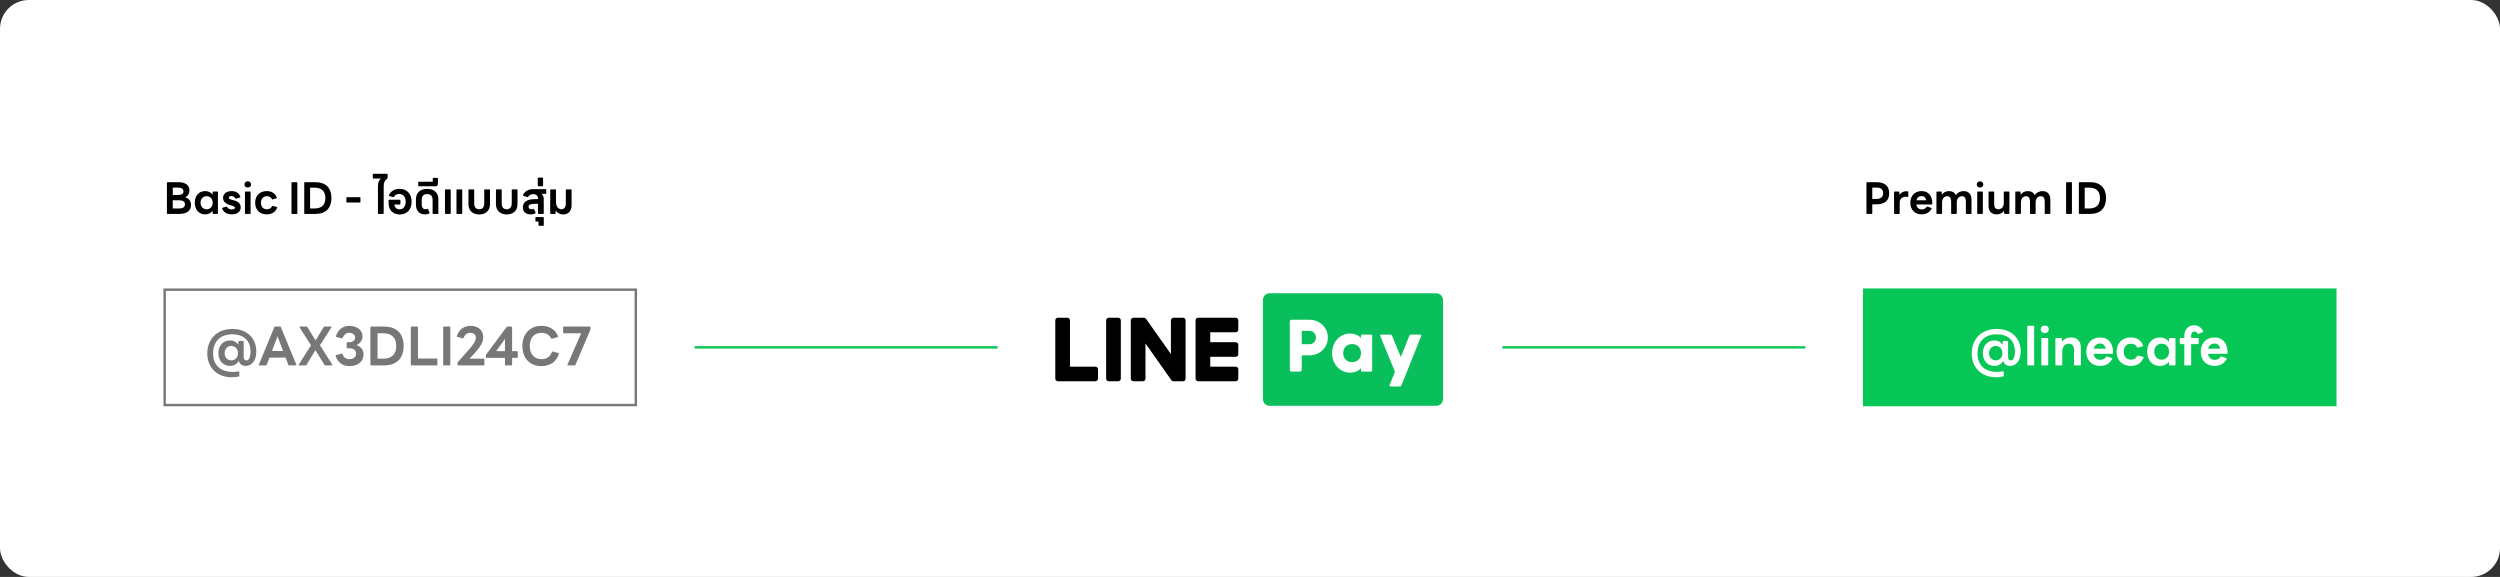 <svg width="1040" height="240" viewBox="0 0 1040 240" fill="none" xmlns="http://www.w3.org/2000/svg">
<rect x="0" y="0" width="1040" height="240" fill="#333333" stroke="none"/>
<rect width="1040" height="240" rx="12" fill="white"/>
<g clip-path="url(#clip0_763_8714)">
<g clip-path="url(#clip1_763_8714)">
<path d="M465.176 132.183H461.248C460.948 132.183 460.674 132.302 460.477 132.501C460.28 132.699 460.156 132.968 460.156 133.266V157.516C460.156 157.814 460.277 158.085 460.477 158.281C460.677 158.477 460.948 158.599 461.248 158.599H465.176C465.476 158.599 465.749 158.48 465.946 158.281C466.144 158.083 466.267 157.814 466.267 157.516V133.263C466.267 132.965 466.147 132.694 465.946 132.498C465.746 132.302 465.476 132.18 465.176 132.18V132.183Z" fill="black"/>
<path d="M455.687 152.534H445.108V133.263C445.108 132.965 444.987 132.694 444.79 132.498C444.593 132.302 444.319 132.18 444.016 132.18H440.092C439.791 132.18 439.518 132.299 439.321 132.498C439.124 132.697 439 132.965 439 133.263V157.513C439 157.811 439.121 158.083 439.321 158.278C439.521 158.474 439.791 158.597 440.092 158.597H455.687C455.987 158.597 456.261 158.477 456.458 158.278C456.655 158.08 456.779 157.811 456.779 157.513V153.615C456.779 153.317 456.658 153.045 456.461 152.849C456.264 152.654 455.99 152.531 455.69 152.531L455.687 152.534Z" fill="black"/>
<path d="M514.04 138.245C514.34 138.245 514.614 138.125 514.811 137.927C515.008 137.728 515.132 137.46 515.132 137.162V133.263C515.132 132.965 515.011 132.694 514.811 132.498C514.611 132.302 514.34 132.18 514.04 132.18H498.444C498.144 132.18 497.871 132.299 497.673 132.498C497.476 132.697 497.353 132.965 497.353 133.263V157.513C497.353 157.811 497.473 158.083 497.673 158.278C497.874 158.474 498.144 158.597 498.444 158.597H514.04C514.34 158.597 514.614 158.477 514.811 158.278C515.008 158.08 515.132 157.811 515.132 157.513V153.615C515.132 153.317 515.011 153.045 514.811 152.849C514.611 152.654 514.34 152.531 514.04 152.531H503.461V148.416H514.04C514.34 148.416 514.614 148.297 514.811 148.098C515.008 147.9 515.132 147.631 515.132 147.333V143.434C515.132 143.137 515.011 142.865 514.811 142.669C514.611 142.474 514.34 142.351 514.04 142.351H503.461V138.236H514.04V138.245Z" fill="black"/>
<path d="M492.116 132.183H488.188C487.888 132.183 487.615 132.302 487.418 132.501C487.22 132.699 487.097 132.968 487.097 133.266V147.298L476.82 132.714C476.744 132.603 476.655 132.516 476.558 132.443C476.294 132.244 475.964 132.183 475.611 132.183H471.498C471.198 132.183 470.924 132.302 470.727 132.501C470.53 132.699 470.406 132.968 470.406 133.266V157.516C470.406 157.814 470.527 158.085 470.727 158.281C470.927 158.477 471.198 158.599 471.498 158.599H475.426C475.726 158.599 475.999 158.48 476.196 158.284C476.394 158.088 476.517 157.817 476.517 157.519V142.865L487.229 158.068C487.267 158.123 487.312 158.173 487.356 158.22C487.541 158.436 487.847 158.602 488.109 158.602H492.113C492.413 158.602 492.687 158.483 492.884 158.284C493.081 158.085 493.205 157.817 493.205 157.519V133.263C493.205 132.965 493.084 132.694 492.884 132.498C492.684 132.302 492.413 132.18 492.113 132.18L492.116 132.183Z" fill="black"/>
<g clip-path="url(#clip2_763_8714)">
<path d="M597.511 168.813H528.157C527.394 168.813 526.703 168.506 526.2 168.011C525.697 167.516 525.382 166.821 525.382 166.058V124.755C525.382 123.994 525.693 123.305 526.194 122.806C526.695 122.307 527.39 122 528.157 122H597.511C598.274 122 598.964 122.305 599.465 122.798C599.965 123.291 600.287 123.99 600.287 124.755V166.058C600.287 166.819 599.975 167.508 599.475 168.007C598.974 168.506 598.278 168.813 597.511 168.813Z" fill="#08BF5B"/>
<path d="M552.389 140.417C552.389 144.514 549.068 147.811 544.786 147.811H541.528V153.863C541.528 154.063 541.445 154.245 541.313 154.376C541.181 154.507 540.998 154.589 540.797 154.589H537.294C537.093 154.589 536.909 154.507 536.777 154.376C536.645 154.245 536.562 154.063 536.562 153.863V133.749C536.562 133.55 536.645 133.368 536.777 133.237C536.909 133.106 537.093 133.023 537.294 133.023H544.786C549.07 133.023 552.389 136.32 552.389 140.417ZM547.422 140.417C547.422 138.846 546.304 137.645 544.784 137.645H541.526V143.19H544.784C546.306 143.19 547.422 141.989 547.422 140.417Z" fill="white"/>
<path d="M570.826 139.568V154.207C570.826 154.313 570.782 154.409 570.713 154.477C570.644 154.546 570.548 154.589 570.441 154.589H566.556C566.45 154.589 566.353 154.546 566.284 154.477C566.215 154.409 566.172 154.313 566.172 154.207V153.141C565.147 154.311 563.627 155.019 561.547 155.019C557.481 155.019 554.13 151.476 554.13 146.885C554.13 142.295 557.481 138.752 561.547 138.752C563.627 138.752 565.147 139.46 566.172 140.63V139.564C566.172 139.458 566.215 139.362 566.284 139.294C566.353 139.225 566.45 139.182 566.556 139.182H570.441C570.548 139.182 570.644 139.225 570.713 139.294C570.782 139.362 570.826 139.458 570.826 139.564V139.568ZM566.172 146.887C566.172 144.577 564.62 143.129 562.478 143.129C560.335 143.129 558.784 144.577 558.784 146.887C558.784 149.198 560.335 150.646 562.478 150.646C564.62 150.646 566.172 149.198 566.172 146.887Z" fill="white"/>
<path d="M586.319 139.588L582.747 148.521L579.053 139.582C579.03 139.523 578.996 139.468 578.957 139.421C578.836 139.275 578.655 139.187 578.46 139.187H574.498C574.389 139.187 574.295 139.23 574.226 139.298C574.121 139.402 574.08 139.562 574.143 139.713L580.307 154.628L578.062 160.243C578.003 160.394 578.044 160.55 578.147 160.654C578.216 160.723 578.31 160.766 578.419 160.766H582.383C582.625 160.766 582.844 160.631 582.952 160.421C582.962 160.404 582.97 160.384 582.978 160.365L591.239 139.709C591.3 139.558 591.257 139.4 591.154 139.298C591.085 139.23 590.991 139.187 590.882 139.187H586.918C586.723 139.187 586.542 139.275 586.422 139.421C586.38 139.47 586.347 139.527 586.323 139.59L586.319 139.588Z" fill="white"/>
</g>
</g>
</g>
<path d="M74.39 89H69.674C69.53 89 69.44 88.91 69.44 88.766V76.022C69.44 75.878 69.53 75.788 69.674 75.788H74.21C77.378 75.788 78.8 77.228 78.8 79.19C78.8 80.486 78.17 81.584 76.982 82.07C78.638 82.52 79.466 83.708 79.466 85.22C79.466 87.542 77.954 89 74.39 89ZM74.12 78.056H71.87V81.116H74.12C75.506 81.116 76.316 80.594 76.316 79.586C76.316 78.596 75.506 78.056 74.12 78.056ZM74.462 83.312H71.87V86.732H74.462C76.082 86.732 76.946 86.12 76.946 85.004C76.946 83.906 76.082 83.312 74.462 83.312ZM85.38 89.18C82.716 89.18 81.024 87.2 81.024 84.338C81.024 81.476 82.716 79.496 85.38 79.496C86.676 79.496 87.756 80.036 88.422 80.954L88.476 79.91C88.476 79.748 88.584 79.676 88.728 79.676H90.42C90.564 79.676 90.654 79.766 90.654 79.91V88.766C90.654 88.91 90.564 89 90.42 89H88.728C88.584 89 88.476 88.928 88.476 88.766L88.422 87.722C87.756 88.64 86.676 89.18 85.38 89.18ZM85.956 87.056C87.45 87.056 88.476 85.94 88.476 84.338C88.476 82.736 87.45 81.62 85.956 81.62C84.462 81.62 83.436 82.736 83.436 84.338C83.436 85.94 84.462 87.056 85.956 87.056ZM96.443 89.18C94.409 89.18 92.987 88.316 92.393 86.696C92.339 86.552 92.411 86.444 92.555 86.408L94.193 85.958C94.319 85.922 94.427 85.976 94.481 86.102C94.913 86.858 95.561 87.11 96.353 87.11C97.145 87.11 97.721 86.948 97.721 86.426C97.721 86.03 97.325 85.814 96.335 85.526L95.885 85.4C93.653 84.77 92.789 83.672 92.789 82.232C92.789 80.648 94.229 79.496 96.335 79.496C98.135 79.496 99.413 80.252 99.989 81.836C100.043 81.98 99.989 82.088 99.845 82.124L98.207 82.646C98.063 82.7 97.973 82.646 97.901 82.52C97.577 81.944 97.091 81.566 96.299 81.566C95.687 81.566 95.201 81.746 95.201 82.232C95.201 82.664 95.615 82.916 96.641 83.168L97.073 83.276C99.359 83.852 100.133 84.824 100.133 86.372C100.133 88.082 98.585 89.18 96.443 89.18ZM103.072 78.02C102.298 78.02 101.704 77.498 101.704 76.724C101.704 75.95 102.298 75.428 103.072 75.428C103.846 75.428 104.44 75.95 104.44 76.724C104.44 77.498 103.846 78.02 103.072 78.02ZM104.008 89H102.136C101.992 89 101.902 88.91 101.902 88.766V79.91C101.902 79.766 101.992 79.676 102.136 79.676H104.008C104.152 79.676 104.242 79.766 104.242 79.91V88.766C104.242 88.91 104.152 89 104.008 89ZM110.931 89.18C107.979 89.18 106.143 87.2 106.143 84.338C106.143 81.476 107.997 79.496 110.913 79.496C113.001 79.496 114.459 80.36 115.143 82.196C115.197 82.34 115.125 82.466 114.981 82.502L113.433 82.952C113.307 82.988 113.199 82.934 113.127 82.808C112.713 82.016 112.029 81.62 111.057 81.62C109.365 81.62 108.555 82.862 108.555 84.338C108.555 85.814 109.365 87.056 111.057 87.056C112.029 87.056 112.749 86.642 113.145 85.814C113.217 85.688 113.325 85.634 113.451 85.67L115.161 86.084C115.305 86.12 115.359 86.228 115.305 86.372C114.567 88.298 112.983 89.18 110.931 89.18ZM123.456 89H121.494C121.35 89 121.26 88.91 121.26 88.766V76.022C121.26 75.878 121.35 75.788 121.494 75.788H123.456C123.6 75.788 123.69 75.878 123.69 76.022V88.766C123.69 88.91 123.6 89 123.456 89ZM131.195 89H126.803C126.659 89 126.569 88.91 126.569 88.766V76.022C126.569 75.878 126.659 75.788 126.803 75.788H131.195C135.587 75.788 137.873 78.236 137.873 82.394C137.873 86.534 135.587 89 131.195 89ZM130.925 78.074H128.999V86.714H130.925C133.859 86.714 135.353 85.166 135.353 82.394C135.353 79.622 133.859 78.074 130.925 78.074ZM149.706 84.248H144.324C144.18 84.248 144.09 84.158 144.09 84.014V82.268C144.09 82.124 144.18 82.034 144.324 82.034H149.706C149.85 82.034 149.94 82.124 149.94 82.268V84.014C149.94 84.158 149.85 84.248 149.706 84.248ZM155.314 72.296H161.02C161.164 72.296 161.254 72.386 161.254 72.53V74.006C161.254 74.114 161.218 74.204 161.11 74.294C160.03 75.068 159.616 75.986 159.616 77.552V88.766C159.616 88.91 159.526 89 159.382 89H157.456C157.312 89 157.222 88.91 157.222 88.766V77.588C157.222 76.022 157.528 75.212 158.428 74.276H155.314C155.17 74.276 155.08 74.186 155.08 74.042V72.53C155.08 72.386 155.17 72.296 155.314 72.296ZM166.227 78.56C169.287 78.56 171.231 80.648 171.231 83.924C171.231 87.164 169.323 89.216 166.299 89.216C163.473 89.216 161.673 87.416 161.673 84.608V83.33C161.673 83.186 161.763 83.096 161.907 83.096H166.335C166.479 83.096 166.569 83.186 166.569 83.33V84.842C166.569 84.986 166.479 85.076 166.335 85.076H164.049C164.175 86.3 164.985 87.092 166.209 87.092C167.775 87.092 168.765 85.832 168.765 83.888C168.765 81.926 167.721 80.684 166.047 80.684C165.057 80.684 164.301 81.134 163.923 81.89C163.851 82.016 163.761 82.052 163.617 82.016L161.925 81.53C161.763 81.476 161.727 81.368 161.781 81.224C162.483 79.55 164.139 78.56 166.227 78.56ZM176.781 89.18C174.477 89.18 173.037 87.65 173.037 85.256V82.862C173.037 80.234 174.837 78.56 177.699 78.56C180.543 78.56 182.361 80.234 182.361 82.862V88.766C182.361 88.91 182.271 89 182.127 89H180.201C180.057 89 179.967 88.91 179.967 88.766V83.15C179.967 81.584 179.157 80.72 177.699 80.72C176.241 80.72 175.431 81.584 175.431 83.15V85.04C175.431 86.336 176.025 87.056 177.087 87.056C177.321 87.056 177.519 87.02 177.753 86.912C177.897 86.84 178.005 86.858 178.059 87.002L178.689 88.406C178.743 88.532 178.725 88.658 178.617 88.73C178.185 89.018 177.537 89.18 176.781 89.18ZM181.222 77.48H174.22C174.076 77.48 173.986 77.39 173.986 77.246V75.842C173.986 75.698 174.076 75.608 174.22 75.608H180.034V74.222C180.034 74.078 180.124 73.988 180.268 73.988H181.942C182.086 73.988 182.176 74.078 182.176 74.222V76.526C182.176 77.12 181.816 77.48 181.222 77.48ZM187.265 89H185.339C185.195 89 185.105 88.91 185.105 88.766V79.01C185.105 78.866 185.195 78.776 185.339 78.776H187.265C187.409 78.776 187.499 78.866 187.499 79.01V88.766C187.499 88.91 187.409 89 187.265 89ZM192.053 89H190.127C189.983 89 189.893 88.91 189.893 88.766V79.01C189.893 78.866 189.983 78.776 190.127 78.776H192.053C192.197 78.776 192.287 78.866 192.287 79.01V88.766C192.287 88.91 192.197 89 192.053 89ZM199.355 89.216C196.619 89.216 194.873 87.56 194.873 84.968V79.01C194.873 78.848 194.963 78.776 195.107 78.776H197.033C197.177 78.776 197.267 78.848 197.267 79.01V84.608C197.267 86.174 198.005 87.056 199.355 87.056C200.705 87.056 201.443 86.174 201.443 84.608V79.01C201.443 78.848 201.515 78.776 201.677 78.776H203.603C203.765 78.776 203.837 78.848 203.837 79.01V84.968C203.837 87.56 202.091 89.216 199.355 89.216ZM210.798 89.216C208.062 89.216 206.316 87.56 206.316 84.968V79.01C206.316 78.848 206.406 78.776 206.55 78.776H208.476C208.62 78.776 208.71 78.848 208.71 79.01V84.608C208.71 86.174 209.448 87.056 210.798 87.056C212.148 87.056 212.886 86.174 212.886 84.608V79.01C212.886 78.848 212.958 78.776 213.12 78.776H215.046C215.208 78.776 215.28 78.848 215.28 79.01V84.968C215.28 87.56 213.534 89.216 210.798 89.216ZM221.864 78.668H227.012C227.156 78.668 227.246 78.758 227.246 78.902V80.414C227.246 80.558 227.156 80.648 227.012 80.648H225.23C225.878 81.098 226.202 81.8 226.202 82.772V88.766C226.202 88.91 226.112 89 225.968 89H224.042C223.898 89 223.808 88.91 223.808 88.766V84.788H222.332C220.766 84.788 219.884 85.13 219.884 86.03C219.884 86.696 220.37 87.056 221.162 87.056C221.414 87.056 221.612 87.02 221.846 86.912C221.99 86.84 222.098 86.858 222.152 87.002L222.782 88.406C222.836 88.532 222.818 88.658 222.71 88.73C222.278 89.018 221.63 89.18 220.82 89.18C218.786 89.18 217.49 88.118 217.49 86.264C217.49 84.104 219.236 82.844 222.368 82.844H223.808V82.574C223.808 81.422 223.016 80.756 221.774 80.756C220.82 80.756 220.136 81.134 219.722 81.872C219.65 81.998 219.56 82.034 219.416 81.998L217.724 81.476C217.562 81.422 217.508 81.314 217.562 81.17C218.264 79.568 219.83 78.668 221.864 78.668ZM225.975 90.296C226.119 90.296 226.209 90.386 226.209 90.53V93.698C226.209 93.842 226.119 93.932 225.975 93.932H224.247C224.103 93.932 224.013 93.842 224.013 93.698V92.168H222.969C222.825 92.168 222.735 92.078 222.735 91.934V90.53C222.735 90.386 222.825 90.296 222.969 90.296H225.975ZM225.692 77.48H223.946C223.802 77.48 223.712 77.39 223.712 77.246V74.114C223.712 73.97 223.802 73.88 223.946 73.88H225.692C225.836 73.88 225.926 73.97 225.926 74.114V77.246C225.926 77.39 225.836 77.48 225.692 77.48ZM234.325 89.216C233.011 89.216 231.877 88.64 231.175 87.596L231.121 88.766C231.121 88.928 231.013 89 230.869 89H229.123C228.979 89 228.889 88.91 228.889 88.766V79.01C228.889 78.866 228.979 78.776 229.123 78.776H231.049C231.193 78.776 231.283 78.866 231.283 79.01V84.05C231.283 85.94 232.327 87.056 233.587 87.056C234.739 87.056 235.387 86.084 235.387 84.518V79.01C235.387 78.866 235.477 78.776 235.621 78.776H237.547C237.691 78.776 237.781 78.866 237.781 79.01V85.382C237.781 87.722 236.449 89.216 234.325 89.216Z" fill="black"/>
<rect x="68.5" y="120.5" width="196" height="48" stroke="#777777"/>
<path d="M96.33 156.928C90.126 156.928 86.232 152.792 86.232 147.006C86.232 140.868 90.522 136.842 96.616 136.842C102.754 136.842 106.626 140.67 106.626 146.258C106.626 149.844 104.822 152.22 102.226 152.22C100.774 152.22 99.63 151.45 99.366 150.064C98.684 151.384 97.32 152.22 95.736 152.22C92.81 152.22 90.852 150.064 90.852 146.918C90.852 143.772 92.81 141.616 95.736 141.616C97.144 141.616 98.376 142.276 99.124 143.354L99.168 142.122C99.168 141.924 99.278 141.836 99.454 141.836H101.082C101.258 141.836 101.368 141.946 101.368 142.122V148.37C101.368 149.448 101.764 149.954 102.622 149.954C103.546 149.954 104.206 148.458 104.206 146.258C104.206 141.594 101.258 139.064 96.616 139.064C92.106 139.064 88.652 141.638 88.652 147.006C88.652 152.22 92.018 154.706 96.748 154.706C97.694 154.706 98.508 154.64 99.256 154.486C99.454 154.442 99.564 154.552 99.564 154.75V156.312C99.564 156.466 99.498 156.598 99.366 156.62C98.486 156.84 97.54 156.928 96.33 156.928ZM96.22 149.91C97.848 149.91 98.992 148.678 98.992 146.918C98.992 145.158 97.848 143.926 96.22 143.926C94.592 143.926 93.448 145.158 93.448 146.918C93.448 148.678 94.592 149.91 96.22 149.91ZM110.625 152H107.897C107.699 152 107.589 151.868 107.677 151.67L114.123 136.072C114.189 135.918 114.299 135.852 114.453 135.852H116.499C116.653 135.852 116.763 135.918 116.829 136.072L123.275 151.67C123.363 151.868 123.253 152 123.055 152H120.283C120.129 152 120.019 151.934 119.953 151.78L118.809 148.766H112.099L110.955 151.78C110.889 151.934 110.779 152 110.625 152ZM113.133 146.016H117.753L115.443 139.9L113.133 146.016ZM127.168 152H124.484C124.264 152 124.176 151.846 124.286 151.648L129.39 143.662L124.638 136.204C124.528 136.006 124.616 135.852 124.836 135.852H127.542C127.696 135.852 127.784 135.918 127.872 136.05L131.282 141.616L134.648 136.05C134.714 135.918 134.824 135.852 134.978 135.852H137.662C137.882 135.852 137.97 136.006 137.86 136.204L133.108 143.64L138.212 151.648C138.322 151.846 138.234 152 138.014 152H135.308C135.154 152 135.066 151.934 134.978 151.802L131.216 145.664L127.498 151.802C127.432 151.934 127.322 152 127.168 152ZM145.376 152.308C142.494 152.308 140.404 150.68 139.634 148.04C139.59 147.842 139.678 147.732 139.854 147.688L142.076 147.094C142.252 147.05 142.362 147.116 142.428 147.292C142.89 148.546 143.814 149.404 145.376 149.404C147.07 149.404 148.148 148.48 148.148 147.072C148.148 145.664 146.982 144.894 145.2 144.894H144.518C144.342 144.894 144.232 144.784 144.232 144.608V142.65C144.232 142.474 144.342 142.364 144.518 142.364H145.2C146.696 142.364 147.73 141.594 147.73 140.472C147.73 139.306 146.718 138.448 145.31 138.448C143.924 138.448 143.022 139.306 142.56 140.56C142.494 140.736 142.384 140.802 142.208 140.758L139.986 140.164C139.81 140.12 139.722 140.01 139.766 139.812C140.536 137.172 142.604 135.544 145.376 135.544C148.5 135.544 150.81 137.392 150.81 139.922C150.81 141.506 149.864 142.826 148.28 143.552C150.106 144.168 151.228 145.532 151.228 147.49C151.228 150.372 148.852 152.308 145.376 152.308ZM159.746 152H154.378C154.202 152 154.092 151.89 154.092 151.714V136.138C154.092 135.962 154.202 135.852 154.378 135.852H159.746C165.114 135.852 167.908 138.844 167.908 143.926C167.908 148.986 165.114 152 159.746 152ZM159.416 138.646H157.062V149.206H159.416C163.002 149.206 164.828 147.314 164.828 143.926C164.828 140.538 163.002 138.646 159.416 138.646ZM181.651 152H171.179C171.003 152 170.893 151.89 170.893 151.714V136.138C170.893 135.962 171.003 135.852 171.179 135.852H173.577C173.753 135.852 173.863 135.962 173.863 136.138V149.162H181.651C181.827 149.162 181.937 149.272 181.937 149.448V151.714C181.937 151.89 181.827 152 181.651 152ZM187.048 152H184.65C184.474 152 184.364 151.89 184.364 151.714V136.138C184.364 135.962 184.474 135.852 184.65 135.852H187.048C187.224 135.852 187.334 135.962 187.334 136.138V151.714C187.334 151.89 187.224 152 187.048 152ZM201.214 152H190.61C190.434 152 190.324 151.89 190.324 151.714V150.988C190.324 150.856 190.368 150.746 190.456 150.636L194.438 146.148C197.254 142.98 197.936 141.88 197.936 140.45C197.936 139.218 197.012 138.448 195.582 138.448C194.328 138.448 193.36 139.174 192.854 140.56C192.788 140.736 192.678 140.802 192.502 140.758L190.258 140.142C190.082 140.098 189.994 139.988 190.06 139.79C190.896 137.15 192.964 135.544 195.736 135.544C198.882 135.544 201.016 137.392 201.016 140.142C201.016 142.32 200.224 143.992 196.594 147.842L195.318 149.206H201.214C201.39 149.206 201.5 149.316 201.5 149.492V151.714C201.5 151.89 201.39 152 201.214 152ZM212.751 152H210.353C210.177 152 210.067 151.89 210.067 151.714V148.876H202.411C202.235 148.876 202.125 148.766 202.125 148.59V147.864C202.125 147.732 202.147 147.622 202.235 147.512L210.749 136.028C210.837 135.918 210.947 135.852 211.101 135.852H212.751C212.927 135.852 213.037 135.962 213.037 136.138V146.082H215.127C215.303 146.082 215.413 146.192 215.413 146.368V148.59C215.413 148.766 215.303 148.876 215.127 148.876H213.037V151.714C213.037 151.89 212.927 152 212.751 152ZM206.393 146.082H210.067V141L206.393 146.082ZM225.184 152.308C220.454 152.308 217.308 149.008 217.308 143.926C217.308 138.844 220.608 135.544 225.228 135.544C228.616 135.544 231.058 137.128 232.136 139.878C232.202 140.054 232.136 140.208 231.96 140.252L229.606 140.912C229.452 140.956 229.32 140.89 229.254 140.736C228.484 139.262 227.098 138.448 225.272 138.448C222.192 138.448 220.388 140.626 220.388 143.926C220.388 147.248 222.214 149.404 225.272 149.404C227.34 149.404 228.88 148.436 229.606 146.412C229.672 146.236 229.782 146.17 229.958 146.214L232.29 146.874C232.466 146.918 232.532 147.028 232.488 147.16C231.63 150.196 229.122 152.308 225.184 152.308ZM239.041 152H236.291C236.093 152 235.983 151.868 236.071 151.67L241.769 138.646H234.553C234.377 138.646 234.267 138.536 234.267 138.36V136.138C234.267 135.962 234.377 135.852 234.553 135.852H245.355C245.531 135.852 245.641 135.962 245.641 136.138V136.886C245.641 137.018 245.619 137.128 245.575 137.238L239.371 151.78C239.305 151.912 239.195 152 239.041 152Z" fill="#777777"/>
<path d="M778.636 89H776.674C776.53 89 776.44 88.91 776.44 88.766V76.022C776.44 75.878 776.53 75.788 776.674 75.788H780.67C784.144 75.788 785.908 77.48 785.908 80.396C785.908 83.312 784.144 85.004 780.67 85.004H778.87V88.766C778.87 88.91 778.78 89 778.636 89ZM780.58 78.038H778.87V82.754H780.58C782.38 82.754 783.388 82.016 783.388 80.342C783.388 78.776 782.38 78.038 780.58 78.038ZM790.037 89H788.165C788.021 89 787.931 88.91 787.931 88.766V79.91C787.931 79.766 788.021 79.676 788.165 79.676H789.857C790.001 79.676 790.109 79.748 790.109 79.91L790.163 81.08C790.793 80.072 791.891 79.55 793.007 79.55C793.277 79.55 793.457 79.568 793.637 79.604C793.781 79.64 793.835 79.73 793.835 79.856V81.71C793.835 81.872 793.745 81.926 793.583 81.908C793.349 81.89 793.079 81.836 792.719 81.836C791.459 81.836 790.271 82.7 790.271 84.176V88.766C790.271 88.91 790.181 89 790.037 89ZM799.42 89.18C796.486 89.18 794.704 87.164 794.704 84.338C794.704 81.512 796.486 79.496 799.42 79.496C802.282 79.496 803.92 81.62 803.83 84.824C803.812 84.986 803.722 85.058 803.578 85.058H797.188C797.404 86.336 798.196 87.11 799.438 87.11C800.392 87.11 801.058 86.75 801.49 86.048C801.562 85.922 801.67 85.904 801.796 85.94L803.398 86.498C803.542 86.552 803.596 86.66 803.524 86.804C802.696 88.442 801.148 89.18 799.42 89.18ZM799.402 81.566C798.304 81.566 797.512 82.196 797.224 83.312H801.328C801.112 82.214 800.41 81.566 799.402 81.566ZM807.668 89H805.796C805.652 89 805.562 88.91 805.562 88.766V79.91C805.562 79.766 805.652 79.676 805.796 79.676H807.488C807.632 79.676 807.74 79.748 807.74 79.91L807.794 81.026C808.46 80.018 809.594 79.496 810.746 79.496C812.15 79.496 813.176 80.108 813.68 81.206C814.364 80.072 815.588 79.496 816.866 79.496C818.9 79.496 820.142 80.792 820.142 82.934V88.766C820.142 88.91 820.052 89 819.908 89H818.036C817.892 89 817.802 88.91 817.802 88.766V83.888C817.802 82.34 817.226 81.62 816.146 81.62C815.048 81.62 814.022 82.466 814.022 84.248V88.766C814.022 88.91 813.932 89 813.788 89H811.916C811.772 89 811.682 88.91 811.682 88.766V83.888C811.682 82.34 811.106 81.62 810.026 81.62C808.928 81.62 807.902 82.466 807.902 84.248V88.766C807.902 88.91 807.812 89 807.668 89ZM823.695 78.02C822.921 78.02 822.327 77.498 822.327 76.724C822.327 75.95 822.921 75.428 823.695 75.428C824.469 75.428 825.063 75.95 825.063 76.724C825.063 77.498 824.469 78.02 823.695 78.02ZM824.631 89H822.759C822.615 89 822.525 88.91 822.525 88.766V79.91C822.525 79.766 822.615 79.676 822.759 79.676H824.631C824.775 79.676 824.865 79.766 824.865 79.91V88.766C824.865 88.91 824.775 89 824.631 89ZM830.636 89.18C828.476 89.18 827.234 87.884 827.234 85.742V79.91C827.234 79.766 827.324 79.676 827.468 79.676H829.34C829.484 79.676 829.574 79.766 829.574 79.91V84.788C829.574 86.336 830.132 87.056 831.356 87.056C832.49 87.056 833.57 86.21 833.57 84.428V79.91C833.57 79.766 833.66 79.676 833.804 79.676H835.676C835.82 79.676 835.91 79.766 835.91 79.91V88.766C835.91 88.91 835.82 89 835.676 89H833.984C833.84 89 833.732 88.928 833.732 88.766L833.678 87.704C832.994 88.694 831.824 89.18 830.636 89.18ZM840.469 89H838.597C838.453 89 838.363 88.91 838.363 88.766V79.91C838.363 79.766 838.453 79.676 838.597 79.676H840.289C840.433 79.676 840.541 79.748 840.541 79.91L840.595 81.026C841.261 80.018 842.395 79.496 843.547 79.496C844.951 79.496 845.977 80.108 846.481 81.206C847.165 80.072 848.389 79.496 849.667 79.496C851.701 79.496 852.943 80.792 852.943 82.934V88.766C852.943 88.91 852.853 89 852.709 89H850.837C850.693 89 850.603 88.91 850.603 88.766V83.888C850.603 82.34 850.027 81.62 848.947 81.62C847.849 81.62 846.823 82.466 846.823 84.248V88.766C846.823 88.91 846.733 89 846.589 89H844.717C844.573 89 844.483 88.91 844.483 88.766V83.888C844.483 82.34 843.907 81.62 842.827 81.62C841.729 81.62 840.703 82.466 840.703 84.248V88.766C840.703 88.91 840.613 89 840.469 89ZM861.693 89H859.731C859.587 89 859.497 88.91 859.497 88.766V76.022C859.497 75.878 859.587 75.788 859.731 75.788H861.693C861.837 75.788 861.927 75.878 861.927 76.022V88.766C861.927 88.91 861.837 89 861.693 89ZM869.431 89H865.039C864.895 89 864.805 88.91 864.805 88.766V76.022C864.805 75.878 864.895 75.788 865.039 75.788H869.431C873.823 75.788 876.109 78.236 876.109 82.394C876.109 86.534 873.823 89 869.431 89ZM869.161 78.074H867.235V86.714H869.161C872.095 86.714 873.589 85.166 873.589 82.394C873.589 79.622 872.095 78.074 869.161 78.074Z" fill="black"/>
<rect x="775" y="120" width="197" height="49" fill="#06C755"/>
<path d="M830.33 156.928C824.126 156.928 820.232 152.792 820.232 147.006C820.232 140.868 824.522 136.842 830.616 136.842C836.754 136.842 840.626 140.67 840.626 146.258C840.626 149.844 838.822 152.22 836.226 152.22C834.774 152.22 833.63 151.45 833.366 150.064C832.684 151.384 831.32 152.22 829.736 152.22C826.81 152.22 824.852 150.064 824.852 146.918C824.852 143.772 826.81 141.616 829.736 141.616C831.144 141.616 832.376 142.276 833.124 143.354L833.168 142.122C833.168 141.924 833.278 141.836 833.454 141.836H835.082C835.258 141.836 835.368 141.946 835.368 142.122V148.37C835.368 149.448 835.764 149.954 836.622 149.954C837.546 149.954 838.206 148.458 838.206 146.258C838.206 141.594 835.258 139.064 830.616 139.064C826.106 139.064 822.652 141.638 822.652 147.006C822.652 152.22 826.018 154.706 830.748 154.706C831.694 154.706 832.508 154.64 833.256 154.486C833.454 154.442 833.564 154.552 833.564 154.75V156.312C833.564 156.466 833.498 156.598 833.366 156.62C832.486 156.84 831.54 156.928 830.33 156.928ZM830.22 149.91C831.848 149.91 832.992 148.678 832.992 146.918C832.992 145.158 831.848 143.926 830.22 143.926C828.592 143.926 827.448 145.158 827.448 146.918C827.448 148.678 828.592 149.91 830.22 149.91ZM845.929 152H843.641C843.465 152 843.355 151.89 843.355 151.714V135.786C843.355 135.61 843.465 135.5 843.641 135.5H845.929C846.105 135.5 846.215 135.61 846.215 135.786V151.714C846.215 151.89 846.105 152 845.929 152ZM850.629 138.58C849.683 138.58 848.957 137.942 848.957 136.996C848.957 136.05 849.683 135.412 850.629 135.412C851.575 135.412 852.301 136.05 852.301 136.996C852.301 137.942 851.575 138.58 850.629 138.58ZM851.773 152H849.485C849.309 152 849.199 151.89 849.199 151.714V140.89C849.199 140.714 849.309 140.604 849.485 140.604H851.773C851.949 140.604 852.059 140.714 852.059 140.89V151.714C852.059 151.89 851.949 152 851.773 152ZM857.617 152H855.329C855.153 152 855.043 151.89 855.043 151.714V140.89C855.043 140.714 855.153 140.604 855.329 140.604H857.397C857.573 140.604 857.705 140.692 857.705 140.89L857.771 142.188C858.607 140.978 860.037 140.384 861.489 140.384C864.129 140.384 865.647 141.968 865.647 144.586V151.714C865.647 151.89 865.537 152 865.361 152H863.073C862.897 152 862.787 151.89 862.787 151.714V145.752C862.787 143.86 862.105 142.98 860.609 142.98C859.223 142.98 857.903 144.014 857.903 146.192V151.714C857.903 151.89 857.793 152 857.617 152ZM873.661 152.22C870.075 152.22 867.897 149.756 867.897 146.302C867.897 142.848 870.075 140.384 873.661 140.384C877.159 140.384 879.161 142.98 879.051 146.896C879.029 147.094 878.919 147.182 878.743 147.182H870.933C871.197 148.744 872.165 149.69 873.683 149.69C874.849 149.69 875.663 149.25 876.191 148.392C876.279 148.238 876.411 148.216 876.565 148.26L878.523 148.942C878.699 149.008 878.765 149.14 878.677 149.316C877.665 151.318 875.773 152.22 873.661 152.22ZM873.639 142.914C872.297 142.914 871.329 143.684 870.977 145.048H875.993C875.729 143.706 874.871 142.914 873.639 142.914ZM886.36 152.22C882.752 152.22 880.508 149.8 880.508 146.302C880.508 142.804 882.774 140.384 886.338 140.384C888.89 140.384 890.672 141.44 891.508 143.684C891.574 143.86 891.486 144.014 891.31 144.058L889.418 144.608C889.264 144.652 889.132 144.586 889.044 144.432C888.538 143.464 887.702 142.98 886.514 142.98C884.446 142.98 883.456 144.498 883.456 146.302C883.456 148.106 884.446 149.624 886.514 149.624C887.702 149.624 888.582 149.118 889.066 148.106C889.154 147.952 889.286 147.886 889.44 147.93L891.53 148.436C891.706 148.48 891.772 148.612 891.706 148.788C890.804 151.142 888.868 152.22 886.36 152.22ZM898.551 152.22C895.295 152.22 893.227 149.8 893.227 146.302C893.227 142.804 895.295 140.384 898.551 140.384C900.135 140.384 901.455 141.044 902.269 142.166L902.335 140.89C902.335 140.692 902.467 140.604 902.643 140.604H904.711C904.887 140.604 904.997 140.714 904.997 140.89V151.714C904.997 151.89 904.887 152 904.711 152H902.643C902.467 152 902.335 151.912 902.335 151.714L902.269 150.438C901.455 151.56 900.135 152.22 898.551 152.22ZM899.255 149.624C901.081 149.624 902.335 148.26 902.335 146.302C902.335 144.344 901.081 142.98 899.255 142.98C897.429 142.98 896.175 144.344 896.175 146.302C896.175 148.26 897.429 149.624 899.255 149.624ZM911.236 152H908.948C908.772 152 908.662 151.89 908.662 151.714V143.156H907.078C906.902 143.156 906.792 143.046 906.792 142.87V140.89C906.792 140.714 906.902 140.604 907.078 140.604H908.662V139.878C908.662 137.106 910.224 135.346 912.666 135.346C914.448 135.346 915.746 136.16 916.516 137.766C916.582 137.942 916.516 138.074 916.362 138.14L914.58 138.888C914.426 138.954 914.294 138.91 914.206 138.756C913.854 138.14 913.48 137.942 912.886 137.942C912.028 137.942 911.522 138.58 911.522 139.834V140.604H914.382C914.558 140.604 914.668 140.714 914.668 140.89V142.87C914.668 143.046 914.558 143.156 914.382 143.156H911.522V151.714C911.522 151.89 911.412 152 911.236 152ZM921.27 152.22C917.684 152.22 915.506 149.756 915.506 146.302C915.506 142.848 917.684 140.384 921.27 140.384C924.768 140.384 926.77 142.98 926.66 146.896C926.638 147.094 926.528 147.182 926.352 147.182H918.542C918.806 148.744 919.774 149.69 921.292 149.69C922.458 149.69 923.272 149.25 923.8 148.392C923.888 148.238 924.02 148.216 924.174 148.26L926.132 148.942C926.308 149.008 926.374 149.14 926.286 149.316C925.274 151.318 923.382 152.22 921.27 152.22ZM921.248 142.914C919.906 142.914 918.938 143.684 918.586 145.048H923.602C923.338 143.706 922.48 142.914 921.248 142.914Z" fill="white"/>
<line x1="751" y1="144.5" x2="625" y2="144.5" stroke="#06C755"/>
<line x1="415" y1="144.5" x2="289" y2="144.5" stroke="#06C755"/>
<defs>
<clipPath id="clip0_763_8714">
<rect width="162" height="47" fill="white" transform="translate(439 122)"/>
</clipPath>
<clipPath id="clip1_763_8714">
<rect width="161.225" height="46.774" fill="white" transform="translate(439 122)"/>
</clipPath>
<clipPath id="clip2_763_8714">
<rect width="74.905" height="46.813" fill="white" transform="translate(525.382 122)"/>
</clipPath>
</defs>
</svg>
